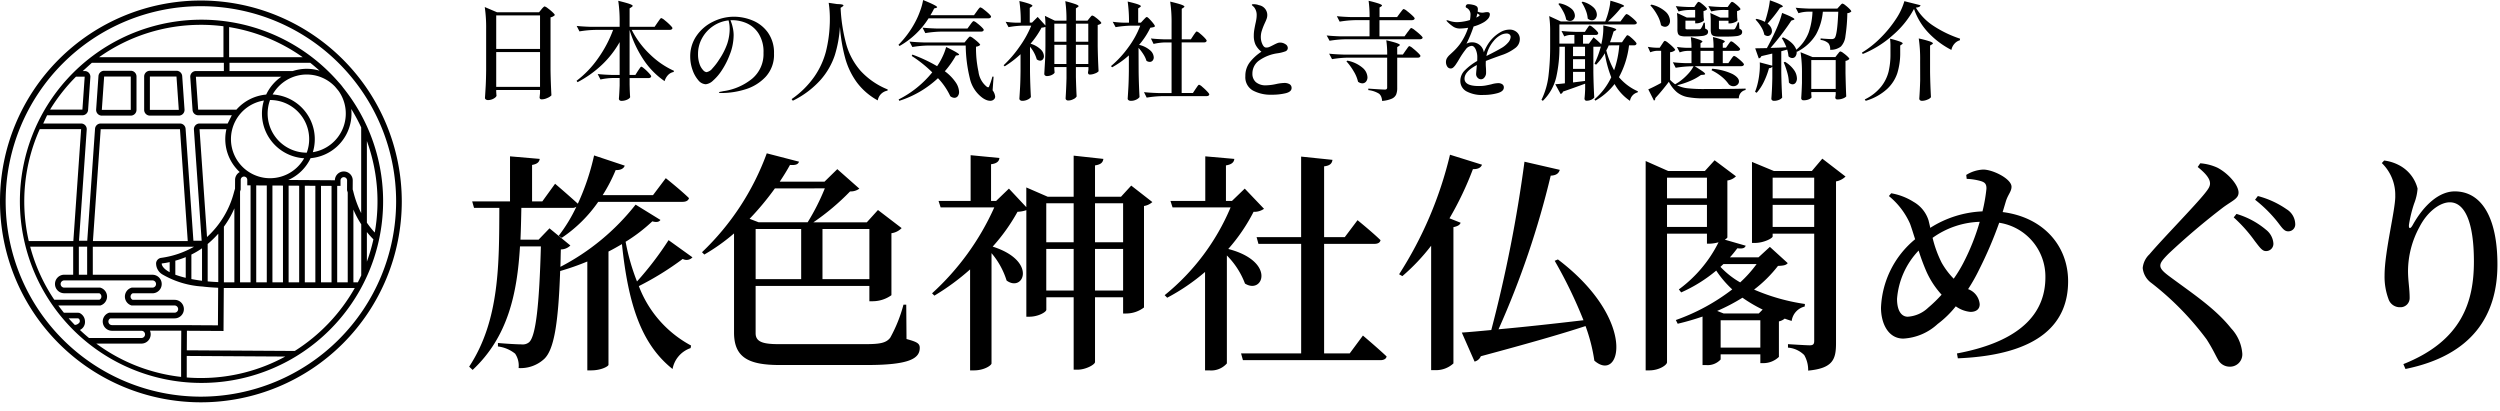 <svg xmlns="http://www.w3.org/2000/svg" width="280" height="46"><defs><clipPath id="a"><path data-name="長方形 10533" transform="translate(-19913 -10204)" fill="none" stroke="#707070" d="M0 0h280v46H0z"/></clipPath></defs><g data-name="マスクグループ 144" transform="translate(19913 10204)" clip-path="url(#a)"><g data-name="グループ 33105"><path data-name="パス 10313" d="M-19857.424-10193.692q.012.132.018.24a.928.928 0 0 0 .018.156q-.024.168-.318.336a1.272 1.272 0 0 1-.642.168.389.389 0 0 1-.24-.072.208.208 0 0 1-.096-.164q.048-.712.084-1.378t.048-1.746v-4.6a15.7 15.7 0 0 0-.156-2.46l1.38.588h4.7l.264-.324q.036-.048.12-.144a1.69 1.69 0 0 1 .144-.136.159.159 0 0 1 .1-.052 1.061 1.061 0 0 1 .36.21 5.327 5.327 0 0 1 .534.444q.246.234.246.318a.906.906 0 0 1-.48.252v5.916q.024 1.488.1 2.82a1.31 1.31 0 0 1-.454.292 1.531 1.531 0 0 1-.63.156.212.212 0 0 1-.24-.24l.048-.46v-.348h-4.908Zm4.908-4.824v-3.756h-4.908v3.756Zm-4.908.348v3.9h4.908v-3.9Zm18.072-3.312.162-.228a1.9 1.9 0 0 1 .15-.2.162.162 0 0 1 .108-.066 1.171 1.171 0 0 1 .384.246 6.677 6.677 0 0 1 .588.522q.276.276.276.36-.048.192-.324.192h-4.236a9.882 9.882 0 0 0 2.044 2.744 9.388 9.388 0 0 0 2.684 1.842l-.036.132a1.119 1.119 0 0 0-.612.324 1.642 1.642 0 0 0-.4.7 8.761 8.761 0 0 1-2.322-2.346 12.476 12.476 0 0 1-1.6-3.39v5.04h.648l.288-.456.138-.2q.09-.132.144-.2a.144.144 0 0 1 .1-.066q.072 0 .348.234a5.525 5.525 0 0 1 .516.5q.24.264.24.348-.048.192-.312.192h-2.108v.728l.012.456q.012.492.048.948-.048.156-.342.288a1.492 1.492 0 0 1-.618.132.312.312 0 0 1-.228-.072.23.23 0 0 1-.072-.172q.048-.54.084-1.464v-.852h-.756a7.177 7.177 0 0 0-1.392.168l-.312-.612q.66.072 1.6.1h.86v-3.676a10.764 10.764 0 0 1-1.974 2.532 12.141 12.141 0 0 1-2.742 1.956l-.108-.156a11.215 11.215 0 0 0 2.424-2.538 13.574 13.574 0 0 0 1.668-3.162h-1.968a12.159 12.159 0 0 0-1.8.168l-.312-.612q.66.072 1.6.1h3.212v-.456a15.7 15.7 0 0 0-.156-2.46q.924.228 1.272.354t.348.222q0 .036-.108.12l-.24.156v2.064h2.8Zm8.552-.648a5.5 5.5 0 0 1 2.088.42 3.946 3.946 0 0 1 1.716 1.35 3.875 3.875 0 0 1 .684 2.358 3.63 3.63 0 0 1-.942 2.61 5.174 5.174 0 0 1-2.28 1.4 9.037 9.037 0 0 1-2.646.408q-.3 0-.3-.06t.216-.09q.216-.042.252-.054a6.543 6.543 0 0 0 3.252-1.4 3.588 3.588 0 0 0 1.272-2.88 3.786 3.786 0 0 0-.582-2.226 3.071 3.071 0 0 0-1.37-1.136 4.1 4.1 0 0 0-1.5-.312 1.939 1.939 0 0 0-.252.012 4.068 4.068 0 0 1 .252.78 3.907 3.907 0 0 1 .108.876 6.134 6.134 0 0 1-.1 1.032 5.675 5.675 0 0 1-.342 1.176 8.729 8.729 0 0 1-.876 1.728 5.5 5.5 0 0 1-.99 1.164 1.4 1.4 0 0 1-.81.408 1.136 1.136 0 0 1-.85-.464 3.513 3.513 0 0 1-.648-1.176 4.377 4.377 0 0 1-.246-1.434 4.019 4.019 0 0 1 .714-2.364 4.761 4.761 0 0 1 1.85-1.574 5.275 5.275 0 0 1 2.33-.552Zm-.48 1.3a3.483 3.483 0 0 0-.12-.888 3.806 3.806 0 0 0-1.728.636 3.883 3.883 0 0 0-1.236 1.35 3.591 3.591 0 0 0-.456 1.77 3.3 3.3 0 0 0 .168 1.122 1.877 1.877 0 0 0 .4.69.623.623 0 0 0 .372.228 1.068 1.068 0 0 0 .672-.42 6.642 6.642 0 0 0 .768-1.008 7.631 7.631 0 0 0 .894-1.764 5.427 5.427 0 0 0 .27-1.716Zm12.04-2.716q.708.012.708.156 0 .048-.12.132l-.2.132a18.7 18.7 0 0 0 .642 4.116 7.673 7.673 0 0 0 1.6 2.946 8.341 8.341 0 0 0 3.034 2.082l-.024.132a1.334 1.334 0 0 0-1.092 1.092 7.248 7.248 0 0 1-2.328-2 8.387 8.387 0 0 1-1.308-2.7 18.542 18.542 0 0 1-.6-3.528 13.445 13.445 0 0 1-.572 3.164 8.021 8.021 0 0 1-1.578 2.748 10.112 10.112 0 0 1-3.126 2.352l-.136-.18a10.119 10.119 0 0 0 2.55-2.52 8.941 8.941 0 0 0 1.284-2.766 14.866 14.866 0 0 0 .438-3.1q.012-.18.012-.54a11.74 11.74 0 0 0-.132-1.86Zm15.64.816q.048-.072.144-.2a1.944 1.944 0 0 1 .156-.186.166.166 0 0 1 .108-.06 1.114 1.114 0 0 1 .372.228 7.352 7.352 0 0 1 .564.474q.256.244.256.332-.036.192-.3.192h-6.7a9.165 9.165 0 0 1-3.252 3.1l-.12-.132a10.731 10.731 0 0 0 1.86-2.52 8.726 8.726 0 0 0 .564-1.272 6.557 6.557 0 0 0 .336-1.224q1.572.636 1.572.8 0 .036-.108.084l-.228.06a7.912 7.912 0 0 1-.42.756h4.884Zm-.744 1.512q.06-.084.132-.18a1.567 1.567 0 0 1 .144-.168.2.2 0 0 1 .12-.072 1.024 1.024 0 0 1 .354.21 5.216 5.216 0 0 1 .528.45q.246.24.246.324-.036.192-.312.192h-4.432a12.16 12.16 0 0 0-1.8.168l-.312-.612q.66.072 1.6.1h3.432Zm-.36 1.644q.036-.048.12-.144a1.689 1.689 0 0 1 .138-.144.159.159 0 0 1 .1-.048 1.032 1.032 0 0 1 .354.2 5.629 5.629 0 0 1 .528.432q.246.228.246.312a.821.821 0 0 1-.468.192 12.417 12.417 0 0 0 .276 2.8 2.553 2.553 0 0 0 .948 1.7.3.3 0 0 0 .144.048q.072 0 .108-.12a8.511 8.511 0 0 0 .36-1.08l.132.012-.11 1.528a1.393 1.393 0 0 1 .288.708.433.433 0 0 1-.084.248.572.572 0 0 1-.48.216 1.186 1.186 0 0 1-.45-.1 1.994 1.994 0 0 1-.462-.27 3.694 3.694 0 0 1-1.368-2.172 16.151 16.151 0 0 1-.456-3.648h-4.176a12.159 12.159 0 0 0-1.8.168l-.324-.612q.66.072 1.6.1h4.572Zm-2.476 3.552a5.123 5.123 0 0 1 1.212 1.236 2.049 2.049 0 0 1 .384 1.068.745.745 0 0 1-.15.492.472.472 0 0 1-.378.18.772.772 0 0 1-.456-.184 7.5 7.5 0 0 0-1.38-2.016 11.392 11.392 0 0 1-4.332 2.536l-.072-.156a11.223 11.223 0 0 0 2.064-1.332 11.437 11.437 0 0 0 1.7-1.7 14.073 14.073 0 0 0-2.3-1.836l.072-.156a16.783 16.783 0 0 1 2.772 1.3 7.045 7.045 0 0 0 .612-1.074 6.11 6.11 0 0 0 .4-1.074q1.452.7 1.452.852 0 .048-.12.072l-.24.036a10.314 10.314 0 0 1-1.24 1.756Zm11.268-5.124a7.433 7.433 0 0 0-.06-1.08l1.116.54h1.3a14.155 14.155 0 0 0-.132-2.184 11.885 11.885 0 0 1 1.164.342q.324.126.324.21 0 .06-.1.12l-.2.132v1.38h1.3l.228-.288a1.461 1.461 0 0 0 .1-.12.96.96 0 0 1 .114-.126.147.147 0 0 1 .1-.042.886.886 0 0 1 .324.18 4.431 4.431 0 0 1 .468.384q.216.2.216.288a.513.513 0 0 1-.162.12.852.852 0 0 1-.246.084v2.364q.024 1.488.1 2.82a.921.921 0 0 1-.4.246 1.57 1.57 0 0 1-.57.126q-.216 0-.216-.24l.048-.312v-.288h-1.404v1.116q.036 1.4.084 2.172a.77.77 0 0 1-.366.306 1.273 1.273 0 0 1-.582.15.3.3 0 0 1-.21-.072.222.222 0 0 1-.078-.168q.072-1.116.1-2.256v-1.248h-1.364v.216q.012.12.018.222a.9.9 0 0 0 .018.15q-.024.144-.294.282a1.26 1.26 0 0 1-.582.138.3.3 0 0 1-.2-.072.216.216 0 0 1-.084-.168q.04-.708.08-1.374t.048-1.746v-2.148a1.434 1.434 0 0 1-.432.084 9.965 9.965 0 0 1-1.236 1.8 2.718 2.718 0 0 1 1.134.636 1.118 1.118 0 0 1 .366.756.543.543 0 0 1-.12.36.387.387 0 0 1-.312.144.664.664 0 0 1-.372-.144 3.852 3.852 0 0 0-.756-1.416v2.82q.024 1.488.1 2.82a.844.844 0 0 1-.36.282 1.312 1.312 0 0 1-.606.138.363.363 0 0 1-.234-.072.211.211 0 0 1-.09-.168q.048-.708.084-1.374t.046-1.746v-1.86a11.156 11.156 0 0 1-1.776 1.356l-.12-.12a12.9 12.9 0 0 0 1.8-2.1 11.393 11.393 0 0 0 1.296-2.336h-.888a10.376 10.376 0 0 0-1.656.168l-.324-.6a10.415 10.415 0 0 0 1.152.1h.54a15.268 15.268 0 0 0-.156-2.424 9.775 9.775 0 0 1 1.14.318q.324.126.324.21 0 .048-.1.108l-.2.132v1.648h.252l.636-.636Zm2.352 1.816v-2.02h-1.356v2.02Zm2.448 0v-2.02h-1.388v2.02Zm-3.8.348v2.148h1.352v-2.152Zm2.412 0v2.148h1.392v-2.152Zm7.028 3.032q.024 1.488.1 2.82a.96.96 0 0 1-.36.282 1.3 1.3 0 0 1-.612.138.409.409 0 0 1-.256-.072.208.208 0 0 1-.1-.168q.048-.708.084-1.374t.048-1.746v-1.728a10.143 10.143 0 0 1-1.872 1.332l-.132-.132a11.439 11.439 0 0 0 1.966-2.132 9.944 9.944 0 0 0 1.314-2.4h-.96a12.159 12.159 0 0 0-1.8.168l-.324-.6a12.08 12.08 0 0 0 1.248.1h.576a16.157 16.157 0 0 0-.148-2.368q.84.2 1.158.318t.318.2q0 .048-.1.12l-.2.132v1.6h.3l.288-.312q.048-.048.18-.186t.2-.138q.108 0 .51.456t.4.588a.4.4 0 0 1-.186.1 2.444 2.444 0 0 1-.33.054 8.7 8.7 0 0 1-1.26 1.92 2.835 2.835 0 0 1 1.242.618 1.107 1.107 0 0 1 .4.774.544.544 0 0 1-.126.372.417.417 0 0 1-.33.144.687.687 0 0 1-.36-.12 2.866 2.866 0 0 0-.336-.72 5.319 5.319 0 0 0-.552-.732Zm6.132-4.08q.048-.072.138-.2a2.26 2.26 0 0 1 .144-.186.147.147 0 0 1 .1-.06.975.975 0 0 1 .348.222 5.291 5.291 0 0 1 .516.474q.24.252.24.336-.036.192-.3.192h-2.5v5.666h1.26l.3-.456q.06-.084.15-.216a1.948 1.948 0 0 1 .144-.192.147.147 0 0 1 .1-.06 1 1 0 0 1 .354.234 6.293 6.293 0 0 1 .534.5q.252.264.252.348-.036.192-.312.192h-4.9a12.159 12.159 0 0 0-1.8.168l-.3-.614q.66.072 1.6.1h1.488v-5.668h-.716a6.4 6.4 0 0 0-1.3.168l-.3-.612q.648.072 1.56.1h.756v-1.768a15.7 15.7 0 0 0-.156-2.46q.9.216 1.248.342t.348.222q0 .036-.1.108l-.2.132v3.42h1.02Zm8.76 6.636a4.168 4.168 0 0 1-2.112-.48 1.7 1.7 0 0 1-.828-1.6 2.483 2.483 0 0 1 .48-1.53 5.34 5.34 0 0 1 1.32-1.206 2.387 2.387 0 0 1-.654-.774 2.321 2.321 0 0 1-.2-1.026 3.8 3.8 0 0 1 .048-.624q.048-.288.132-.7.06-.24.1-.492a2.859 2.859 0 0 0 .042-.468 1.376 1.376 0 0 0-.3-.912q-.072-.072-.156-.144t-.084-.1a.066.066 0 0 1 .048-.066.485.485 0 0 1 .156-.018 1.726 1.726 0 0 1 .3.03 1.216 1.216 0 0 1 .276.078 1.124 1.124 0 0 1 .948 1.1 1.262 1.262 0 0 1-.06.39 3.874 3.874 0 0 1-.192.462l-.108.24a7.461 7.461 0 0 0-.264.708 2.317 2.317 0 0 0-.1.684 1.859 1.859 0 0 0 .174.786q.174.378.414.378a.864.864 0 0 0 .338-.052q.174-.072.45-.216t.45-.216a.84.84 0 0 1 .318-.072 1.068 1.068 0 0 1 .606.18.5.5 0 0 1 .27.408.4.4 0 0 1-.258.39 4.218 4.218 0 0 1-.894.222 4.687 4.687 0 0 0-2 .768 1.774 1.774 0 0 0-.81 1.512 1.225 1.225 0 0 0 .39.954 1.691 1.691 0 0 0 1.17.354 5.776 5.776 0 0 0 1.1-.144 5.044 5.044 0 0 1 .888-.12 1.125 1.125 0 0 1 .624.144.473.473 0 0 1 .216.42q0 .42-.672.588a6.529 6.529 0 0 1-1.566.164Zm14.38-9.144q.06-.072.156-.2a1.711 1.711 0 0 1 .156-.192.166.166 0 0 1 .108-.06 1.145 1.145 0 0 1 .378.234q.306.234.576.486t.27.336q-.048.192-.324.192h-3.62v1.812h2.808l.336-.468q.072-.084.15-.192t.15-.192q.072-.084.12-.084a1.215 1.215 0 0 1 .39.24q.318.24.6.5t.282.342a.176.176 0 0 1-.1.132.44.44 0 0 1-.21.048h-8.314a12.159 12.159 0 0 0-1.8.168l-.324-.594q.66.072 1.6.1h3.2v-1.816h-1.548a12.159 12.159 0 0 0-1.8.168l-.312-.612q.66.072 1.6.1h2.064a12.827 12.827 0 0 0-.108-1.824 11.967 11.967 0 0 1 1.176.324q.324.12.324.2 0 .048-.084.108l-.192.12v1.068h1.968Zm.648 4.176q.048-.06.144-.2a1.9 1.9 0 0 1 .156-.21.162.162 0 0 1 .108-.066 1.171 1.171 0 0 1 .384.246 7.268 7.268 0 0 1 .582.51q.27.264.27.348-.048.192-.312.192h-2.292v3.38a1.947 1.947 0 0 1-.12.75.948.948 0 0 1-.486.462 3.31 3.31 0 0 1-1.086.252 1.579 1.579 0 0 0-.1-.474.942.942 0 0 0-.234-.33 2.883 2.883 0 0 0-1.212-.408v-.168q1.548.108 1.824.108a.351.351 0 0 0 .228-.054.26.26 0 0 0 .06-.2v-3.322h-4.374a12.159 12.159 0 0 0-1.8.168l-.324-.612q.66.072 1.6.1h4.9a10.4 10.4 0 0 0-.1-1.6q.864.2 1.194.324t.33.2q0 .036-.1.108l-.2.132v.828h.636Zm-6.548 1.152a3.685 3.685 0 0 1 1.71.8 1.484 1.484 0 0 1 .546 1.05.755.755 0 0 1-.162.5.53.53 0 0 1-.426.192.823.823 0 0 1-.468-.18 3.979 3.979 0 0 0-.492-1.176 6.581 6.581 0 0 0-.808-1.106Zm17.436-.672q-1.164.408-1.92.708a4.379 4.379 0 0 0 0 .648 7.1 7.1 0 0 1 .024.732.785.785 0 0 1-.18.462.486.486 0 0 1-.384.21.52.52 0 0 1-.384-.174.576.576 0 0 1-.168-.414q0-.1.048-.6l.036-.408q-1.38.72-1.38 1.524 0 .828 1.608.828a4.2 4.2 0 0 0 .69-.048q.282-.048.7-.144a3.048 3.048 0 0 1 .756-.132.793.793 0 0 1 .474.126.412.412 0 0 1 .174.354q0 .444-.714.642a5.8 5.8 0 0 1-1.554.2 3.649 3.649 0 0 1-1.95-.42 1.324 1.324 0 0 1-.654-1.176 1.642 1.642 0 0 1 .5-1.158 6.528 6.528 0 0 1 1.386-1.05q.012-.12.012-.372a2.125 2.125 0 0 0-.186-.942q-.186-.378-.438-.378a.905.905 0 0 0-.678.408 9 9 0 0 0-.714 1.056l-.18.3q-.036.06-.192.294a1.781 1.781 0 0 1-.294.354.429.429 0 0 1-.282.12.452.452 0 0 1-.4-.216.909.909 0 0 1-.144-.516.842.842 0 0 1 .108-.42 1.689 1.689 0 0 1 .348-.408l.192-.18a6.742 6.742 0 0 0 .9-.972 6.688 6.688 0 0 0 .936-1.848 6.285 6.285 0 0 1-.912.084 1.368 1.368 0 0 1-.732-.192 4.26 4.26 0 0 1-.732-.612.247.247 0 0 1-.048-.1q0-.024.06-.024a.7.7 0 0 1 .168.036 2.8 2.8 0 0 0 .936.18 5.078 5.078 0 0 0 .642-.054 4.932 4.932 0 0 0 .822-.186 3.728 3.728 0 0 0 .06-.588.82.82 0 0 0-.4-.756.282.282 0 0 1-.1-.06.115.115 0 0 1-.036-.084.3.3 0 0 1 .072-.2.269.269 0 0 1 .216-.084 2.375 2.375 0 0 1 .534.072 1 1 0 0 1 .438.192.448.448 0 0 1 .1.324 1.948 1.948 0 0 1-.024.24 1.138 1.138 0 0 0 .516.12 1.092 1.092 0 0 0 .288-.036 1.984 1.984 0 0 1 .264-.024q.3 0 .3.252a.766.766 0 0 1-.2.486 1.963 1.963 0 0 1-.576.45 4.794 4.794 0 0 1-1.044.42 14.748 14.748 0 0 1-.8 1.932 1.2 1.2 0 0 1 .576-.156 1.311 1.311 0 0 1 1.368 1.116 6.029 6.029 0 0 1 .426-.852 4.425 4.425 0 0 1 .522-.684 4.081 4.081 0 0 1 .882-.7 2.016 2.016 0 0 1 1.05-.306 1.19 1.19 0 0 1 .822.294.987.987 0 0 1 .33.774 1.243 1.243 0 0 1-.534 1.014 5.265 5.265 0 0 1-1.346.722Zm-2.984-4.148.276-.156q.084-.048.084-.1t-.1-.108l-.144-.1Zm1.98 2.568a3.677 3.677 0 0 0-.54.8 3.3 3.3 0 0 0-.312.932l.144-.072q1.092-.552 1.464-.78a2.829 2.829 0 0 0 .81-.642 1.045 1.045 0 0 0 .294-.63.368.368 0 0 0-.12-.288.523.523 0 0 0-.36-.108 1.44 1.44 0 0 0-.678.2 2.575 2.575 0 0 0-.702.584Zm14.6-.2a2.132 2.132 0 0 0 .132-.18 1.551 1.551 0 0 1 .12-.162.133.133 0 0 1 .1-.054.856.856 0 0 1 .324.2 4.828 4.828 0 0 1 .468.432q.216.228.216.312-.036.192-.3.192h-.54a9.893 9.893 0 0 1-1.128 3.564 5.811 5.811 0 0 0 2.124 1.584l-.036.12a1.143 1.143 0 0 0-.852.948 5.526 5.526 0 0 1-1.728-1.884 7.327 7.327 0 0 1-2.148 1.86l-.108-.144a7.376 7.376 0 0 0 1.884-2.476 12.658 12.658 0 0 1-.72-2.688 6.28 6.28 0 0 1-.984 1.284l-.168-.12a10.706 10.706 0 0 0 .708-1.92.674.674 0 0 1-.156.024h-.684v2.868q.024 1.488.1 2.82a.879.879 0 0 1-.324.246 1.224 1.224 0 0 1-.552.114.194.194 0 0 1-.156-.072.254.254 0 0 1-.06-.168q.048-.4.072-1.032v-.636q-1.3.48-2.484.888a.365.365 0 0 1-.264.264l-.6-1.092q.312-.012 1.08-.1v-4.1h-.612a15.035 15.035 0 0 1-.354 3.4 5.449 5.449 0 0 1-1.502 2.66l-.156-.108a8.366 8.366 0 0 0 .786-2.682 27.421 27.421 0 0 0 .186-3.4v-1.62a11.014 11.014 0 0 0-.108-1.68l1.3.6h4.98a8.531 8.531 0 0 0 .39-1.206 6.081 6.081 0 0 0 .186-1.122q1.536.444 1.536.6 0 .036-.108.084l-.216.084a12.528 12.528 0 0 1-1.476 1.56h1.392l.3-.408q.06-.084.132-.18a1.568 1.568 0 0 1 .144-.168.2.2 0 0 1 .12-.072 1.061 1.061 0 0 1 .36.21 4.882 4.882 0 0 1 .534.45q.246.24.246.324-.036.18-.312.18h-8.364v2.148h1.68v-.974h-.432a1.922 1.922 0 0 0-.7.168l-.312-.612q.66.072 1.6.1h1.02l.228-.348q.048-.06.114-.162a.95.95 0 0 1 .114-.15.138.138 0 0 1 .1-.048.783.783 0 0 1 .306.18 3.657 3.657 0 0 1 .432.39q.2.21.2.294-.036.192-.3.192h-1.402v.972h.66l.516-.708a10.151 10.151 0 0 1 .864.78 7.2 7.2 0 0 0 .192-1.086 6.64 6.64 0 0 0 .036-1.026q1.452.3 1.452.468 0 .06-.1.1l-.2.108q-.192.66-.4 1.212h1.344Zm-4.68-4.152a2.726 2.726 0 0 1 1.212.636 1.165 1.165 0 0 1 .384.8.694.694 0 0 1-.156.462.494.494 0 0 1-.4.186.723.723 0 0 1-.468-.192 2.98 2.98 0 0 0-.222-.93 4.81 4.81 0 0 0-.462-.894Zm-2.592.18a2.934 2.934 0 0 1 1.308.582 1.072 1.072 0 0 1 .42.786.632.632 0 0 1-.156.438.509.509 0 0 1-.4.174.685.685 0 0 1-.42-.156 3.006 3.006 0 0 0-.324-.894 5.851 5.851 0 0 0-.552-.858Zm5.52 4.716a5.36 5.36 0 0 1-.276.564 9.244 9.244 0 0 0 .876 2.22 10.84 10.84 0 0 0 .58-2.796Zm-4 1.2h1.344v-1.052h-1.344Zm0 1.428h1.344v-1.08h-1.344Zm0 1.524 1.344-.168v-1.016h-1.344Zm13.02-8.12a5.413 5.413 0 0 0-1.2.168l-.312-.6q.588.072 1.416.1h.66l.2-.288.084-.12a.747.747 0 0 1 .108-.126.147.147 0 0 1 .1-.042.791.791 0 0 1 .306.174 3.9 3.9 0 0 1 .432.372q.2.2.2.282a.732.732 0 0 1-.4.2v.372q.012.12.012.288l.036.384q-.048.108-.324.222a1.333 1.333 0 0 1-.5.114h-.156v-.3h-1.092v.816a.138.138 0 0 0 .048.126.527.527 0 0 0 .228.03h1.26a.24.24 0 0 0 .192-.084 2.2 2.2 0 0 0 .312-.66h.132l.036.66a.805.805 0 0 1 .258.156.291.291 0 0 1 .066.2.361.361 0 0 1-.15.312 1.177 1.177 0 0 1-.51.156 8.232 8.232 0 0 1-1.02.048h-.828a1.836 1.836 0 0 1-.6-.072.419.419 0 0 1-.258-.234 1.358 1.358 0 0 1-.066-.486v-.888a7.654 7.654 0 0 0-.048-.948l1.1.516h.936v-.852Zm3.708 0a5.83 5.83 0 0 0-1.248.168l-.324-.6q.6.072 1.464.1h.7l.2-.288.1-.132a.891.891 0 0 1 .108-.12.136.136 0 0 1 .09-.036.791.791 0 0 1 .306.174 3.9 3.9 0 0 1 .432.372q.2.2.2.282a.379.379 0 0 1-.144.12.776.776 0 0 1-.24.084v.372q.012.12.012.288l.036.384q-.048.108-.33.222a1.4 1.4 0 0 1-.522.114h-.156v-.3h-1.072v.816a.138.138 0 0 0 .048.126.527.527 0 0 0 .228.03h1.332a.254.254 0 0 0 .2-.084 3.021 3.021 0 0 0 .312-.7h.132l.036.7a.738.738 0 0 1 .246.162.315.315 0 0 1 .066.21.361.361 0 0 1-.15.312 1.2 1.2 0 0 1-.522.156 8.81 8.81 0 0 1-1.056.048h-.84a1.946 1.946 0 0 1-.618-.072.42.42 0 0 1-.264-.234 1.4 1.4 0 0 1-.066-.5v-.888a7.654 7.654 0 0 0-.048-.948l1.116.516h.912v-.852Zm-6.42 1.884a.7.7 0 0 1-.456-.18 3.549 3.549 0 0 0-.432-1.158 5.2 5.2 0 0 0-.762-1.062l.12-.084a3.488 3.488 0 0 1 1.584.792 1.461 1.461 0 0 1 .5 1.02.713.713 0 0 1-.162.486.512.512 0 0 1-.396.186Zm4.364 6.972q3.2 0 4.656-.048v.156a.928.928 0 0 0-.756.936h-3.888a9.563 9.563 0 0 1-1.864-.144 2.712 2.712 0 0 1-1.188-.546 3.772 3.772 0 0 1-.9-1.17q-.336.456-.774.984t-.75.852v.048a.225.225 0 0 1-.144.228l-.636-1.26q.588-.252 1.44-.72v-3.6h-.448a2.294 2.294 0 0 0-.768.168l-.276-.612a6.4 6.4 0 0 0 .912.1h.42l.252-.384q.036-.048.108-.162a1 1 0 0 1 .126-.168.151.151 0 0 1 .1-.054 1.046 1.046 0 0 1 .36.222 5.581 5.581 0 0 1 .54.474q.252.252.252.336a.924.924 0 0 1-.576.24v3.1a4.264 4.264 0 0 0 .564.492q.24-.132.468-.288a6.155 6.155 0 0 0 .936-.822 3.935 3.935 0 0 0 .66-.906h-.2a12.159 12.159 0 0 0-1.8.168l-.318-.62q.588.072 1.416.1h.672v-1.372h-.48a2.7 2.7 0 0 0-.84.168l-.312-.612a9.467 9.467 0 0 0 1.1.1h.528a8.627 8.627 0 0 0-.072-1.2q1.3.336 1.3.5 0 .036-.072.084l-.144.108v.5h1.464a8.627 8.627 0 0 0-.072-1.2 9.941 9.941 0 0 1 1.044.306q.288.114.288.2 0 .036-.072.084l-.156.108v.5h.36l.252-.36q.036-.048.108-.15a1.229 1.229 0 0 1 .126-.156.151.151 0 0 1 .1-.054.842.842 0 0 1 .318.186 4.909 4.909 0 0 1 .462.4q.216.21.216.294-.048.192-.3.192h-1.644v1.374h.624l.276-.4q.048-.072.132-.186a1.553 1.553 0 0 1 .138-.168.151.151 0 0 1 .1-.054 1 1 0 0 1 .348.2 4.968 4.968 0 0 1 .516.438q.24.234.24.318-.048.192-.312.192h-5.212q.648.4.912.594t.264.282q0 .06-.168.084l-.3.024a5.988 5.988 0 0 1-1.188.66 8.765 8.765 0 0 1-1.488.492 3.356 3.356 0 0 0 1.146.336 15.989 15.989 0 0 0 1.874.088Zm1.068-4.272h-1.464v1.372h1.464Zm-.156 2a6.532 6.532 0 0 1 2.286.594q.714.4.714.822a.483.483 0 0 1-.186.384.66.66 0 0 1-.438.156.725.725 0 0 1-.528-.228 4.041 4.041 0 0 0-.75-.81 5.607 5.607 0 0 0-1.17-.75Zm5.916-5.28q.192-.576.348-1.242a9.127 9.127 0 0 0 .2-1.146q1.452.516 1.452.684 0 .036-.108.084l-.216.084a14.225 14.225 0 0 1-1.392 1.752 1.32 1.32 0 0 1 .372.414.9.9 0 0 1 .12.426.576.576 0 0 1-.138.4.438.438 0 0 1-.342.156.664.664 0 0 1-.372-.144 2.6 2.6 0 0 0-.36-.882 4.284 4.284 0 0 0-.624-.81l.108-.084a3.565 3.565 0 0 1 .936.336Zm3.54 3.324a.789.789 0 0 1-.108.54.432.432 0 0 1-.372.216.608.608 0 0 1-.432-.2 3.3 3.3 0 0 0-.144-.744l-.66.18v2.376q.024 1.488.1 2.82a.866.866 0 0 1-.342.246 1.373 1.373 0 0 1-.582.114.3.3 0 0 1-.21-.072.222.222 0 0 1-.078-.168q.084-1.044.108-2.3v-1.288a.426.426 0 0 1-.372.168 8.786 8.786 0 0 1-.582 1.548 5.263 5.263 0 0 1-.8 1.212l-.18-.108a6.668 6.668 0 0 0 .252-.768 8.461 8.461 0 0 0 .234-1.3 7.074 7.074 0 0 0 .042-1.23l1.4.372v-1.358l-1.224.288a.36.36 0 0 1-.12.174.355.355 0 0 1-.168.078l-.4-1.128 1.308-.024q.4-.72.852-1.68.264-.54.5-1.158a10.018 10.018 0 0 0 .354-1.1q1.38.54 1.38.7 0 .048-.12.084l-.228.072q-.408.636-1.038 1.47t-1.29 1.59l1.08-.036.7-.036a6.886 6.886 0 0 0-.516-1.032l.144-.072a3.283 3.283 0 0 1 1 .654 1.937 1.937 0 0 1 .48.726 4.689 4.689 0 0 0 1.392-1.95 8.209 8.209 0 0 0 .42-2.31h-.564a3.9 3.9 0 0 0-1.008.168l-.312-.612q.66.072 1.6.1h3.06l.252-.276q.036-.036.108-.12a.924.924 0 0 1 .126-.126.17.17 0 0 1 .1-.042.842.842 0 0 1 .318.186 4.375 4.375 0 0 1 .456.4q.21.21.21.294a.658.658 0 0 1-.444.192 19.244 19.244 0 0 1-.216 2.586 1.977 1.977 0 0 1-.5 1.146 1.829 1.829 0 0 1-1.212.372 1.017 1.017 0 0 0-.192-.732 1.52 1.52 0 0 0-.876-.372v-.168q.084 0 .3.024.7.048.924.048a.5.5 0 0 0 .336-.1q.312-.288.42-2.964h-1.726a6.582 6.582 0 0 1-.762 2.538 5.142 5.142 0 0 1-2.142 1.95Zm1.644 4.78q.012.12.018.222a.635.635 0 0 0 .018.138q-.036.12-.288.234a1.513 1.513 0 0 1-.624.114.236.236 0 0 1-.252-.24q.048-.636.084-1.7v-.984a15.7 15.7 0 0 0-.156-2.46l1.332.54h2.568l.24-.312a1.227 1.227 0 0 0 .114-.138.843.843 0 0 1 .114-.132.147.147 0 0 1 .1-.042.86.86 0 0 1 .318.174 4.225 4.225 0 0 1 .462.378q.216.2.216.288a.736.736 0 0 1-.432.216v1.352q.036 1.7.084 2.628a.909.909 0 0 1-.354.222 1.61 1.61 0 0 1-.63.114.212.212 0 0 1-.24-.24l.044-.312v-.276h-2.736Zm0-3.792v3.228h2.736v-3.228Zm-2.94.192a3.314 3.314 0 0 1 1.014.93 1.694 1.694 0 0 1 .318.918.8.8 0 0 1-.138.486.423.423 0 0 1-.354.186.56.56 0 0 1-.408-.2 4.6 4.6 0 0 0-.18-1.11 9.4 9.4 0 0 0-.4-1.146Zm14.652-6.072a6.225 6.225 0 0 0 2 2.064 12.608 12.608 0 0 0 2.952 1.416l-.024.18a1.256 1.256 0 0 0-.624.408 1.463 1.463 0 0 0-.324.672 9.547 9.547 0 0 1-2.586-1.938 7.328 7.328 0 0 1-1.6-2.658 10.257 10.257 0 0 1-2.358 2.928 11.576 11.576 0 0 1-3.39 2.124l-.084-.156a10.86 10.86 0 0 0 2.046-1.614 12.943 12.943 0 0 0 1.728-2.094 7.166 7.166 0 0 0 .978-2.052l1.812.456a.289.289 0 0 1-.156.18 1.113 1.113 0 0 1-.37.084Zm.48 5.916a15.7 15.7 0 0 0-.156-2.46 11.593 11.593 0 0 1 1.242.33q.342.126.342.222 0 .048-.1.108l-.216.132v2.964q.024 1.488.1 2.82a.812.812 0 0 1-.39.27 1.523 1.523 0 0 1-.606.138.335.335 0 0 1-.234-.072.222.222 0 0 1-.078-.168q.072-1.02.1-2.064Zm-3.324-1.536a6.83 6.83 0 0 0-.048-.9 10.824 10.824 0 0 1 1.11.324q.306.12.306.2 0 .048-.084.108l-.192.132v.984a7.635 7.635 0 0 1-.318 2.094 4.257 4.257 0 0 1-1.14 1.782 6.046 6.046 0 0 1-2.406 1.336l-.108-.156a5.278 5.278 0 0 0 1.824-1.416 4.423 4.423 0 0 0 .846-1.7 8.445 8.445 0 0 0 .21-1.944Z"/><path data-name="パス 10312" d="M-19838.12-10177.104a36.118 36.118 0 0 1-3.536 4.628 23.81 23.81 0 0 1-1.274-4.446 18.324 18.324 0 0 0 2.99-2.288c.468.13.754.078.91-.156l-2.782-1.716a25.793 25.793 0 0 1-8.424 6.968c.026-.6.026-1.274.052-1.95a1.514 1.514 0 0 0 1.066-.442l-2.34-1.922-1.222 1.272h-2.028c.052-1.17.078-2.366.1-3.562h5.668a.741.741 0 0 0 .494-.13 17.357 17.357 0 0 1-1.976 3.25l.338.234a15.375 15.375 0 0 0 4.084-4.03h9.44c.39 0 .65-.13.728-.416-.962-.936-2.6-2.236-2.6-2.236l-1.43 1.9h-5.638a17.842 17.842 0 0 0 1.456-2.808c.572.026.91-.182 1.014-.494l-3.432-1.144a26.435 26.435 0 0 1-1.82 5.408 108.12 108.12 0 0 0-2.548-2.236l-1.43 1.976h-1.148v-4.084c.6-.1.806-.338.858-.676l-3.328-.286v5.044h-4.238l.208.728h2.834c-.026 6.19.052 12.584-3.38 17.784l.39.364c3.978-3.718 4.992-8.606 5.304-13.832h2.34c-.18 6.604-.572 10.01-1.3 10.712a1.1 1.1 0 0 1-.858.26c-.494.002-1.822-.078-2.652-.156v.39a3.81 3.81 0 0 1 1.924.806 2.4 2.4 0 0 1 .39 1.612 3.883 3.883 0 0 0 2.886-1.04c1.04-1.01 1.56-3.744 1.768-9.828a28.25 28.25 0 0 0 3.042-1.066v12.194h.42c1.17 0 1.95-.468 1.95-.624v-12.686c.52-.26 1.014-.546 1.508-.832.7 6.682 2.132 11.18 5.668 13.988a3.055 3.055 0 0 1 2.024-2.342l.05-.286a12.614 12.614 0 0 1-5.85-6.656 32.913 32.913 0 0 0 4.914-3.042.892.892 0 0 0 1.092-.182Zm17.5-5.8a24.758 24.758 0 0 1-1.924 3.8h-5.488l-1.014-.39a31.23 31.23 0 0 0 2.834-3.406Zm4.992 4.55v5.616h-5.254v-5.616Zm-12.74 0h5.1v5.616h-5.1Zm16.868 8.478h-.312a16.012 16.012 0 0 1-1.478 3.692c-.468.624-1.222.728-2.86.728h-9.62c-1.742 0-2.6-.234-2.6-1.222v-5.3h12.74v1.716h.416a3.617 3.617 0 0 0 2.054-.676v-6.942a1.961 1.961 0 0 0 1.144-.572l-2.652-2.028-1.248 1.378h-5.984a26.42 26.42 0 0 0 4.108-3.458 1.641 1.641 0 0 0 1.04-.312l-2.47-2.184-1.43 1.4h-5.014c.416-.624.806-1.248 1.144-1.872.676.052.91-.078 1.014-.364l-3.614-.936a29.035 29.035 0 0 1-7.254 11.076l.26.26a21.66 21.66 0 0 0 3.328-2.366v11.1c0 2.808 1.638 3.64 5.122 3.64h9.75c4.836 0 5.928-.754 5.928-1.924 0-.52-.364-.676-1.482-.988Zm21.142-1.586v-4.654h3.146v4.654Zm-5.46 0v-4.654h3.068v4.654Zm3.068-9.776v4.368h-3.068v-4.368Zm5.538 0v4.368h-3.146v-4.368Zm.91-1.976-1.144 1.248h-2.912v-3.51c.7-.1.884-.364.936-.728l-3.328-.364v4.6h-2.912l-2.392-1.04v2.21l-1.946-2.078-1.43 1.378h-.572v-4.108c.65-.078.91-.338.936-.7l-3.224-.312v5.122h-3.592l.234.728h6.006a28.991 28.991 0 0 1-6.968 9.62l.26.26a26.313 26.313 0 0 0 4-2.938v11.308h.45c1.144 0 1.95-.572 1.95-.78v-12.35a8.772 8.772 0 0 1 1.69 3.068c1.872 1.378 3.51-2.184-1.56-3.8a20.932 20.932 0 0 0 2.782-3.9 3.328 3.328 0 0 0 .988-.182v11.934h.338c.988 0 1.9-.52 1.9-.78v-1.4h3.062v8.112h.442c.91 0 1.95-.572 1.95-.858v-7.254h3.146v1.82h.364a3.309 3.309 0 0 0 1.976-.676v-11.364a1.842 1.842 0 0 0 .936-.442Zm12.714.338-1.43 1.378h-.676v-3.978c.65-.1.91-.364.936-.728l-3.25-.286v4.992h-3.9l.234.728h6.5a25.2 25.2 0 0 1-7.384 9.828l.286.286a23.022 23.022 0 0 0 4.238-2.886v11.024h.468a2.329 2.329 0 0 0 1.976-.78v-12.09a8.91 8.91 0 0 1 2.028 3.146c2.028 1.274 3.51-2.47-1.872-3.874a20.021 20.021 0 0 0 2.834-4.16 1.888 1.888 0 0 0 1.17-.338Zm11.752 18.46h-2.864v-12.272h5.642c.364 0 .624-.13.676-.416-.936-.91-2.574-2.236-2.574-2.236l-1.43 1.9h-2.314v-7.93c.676-.078.884-.338.936-.728l-3.51-.364v9.022h-4.988l.208.754h4.784v12.27h-6.73l.208.754h15.392c.364 0 .65-.13.7-.416-.988-.936-2.652-2.34-2.652-2.34Zm11.236-22.256a43.287 43.287 0 0 1-5.7 13.39l.364.208a22.485 22.485 0 0 0 3.224-3.406v13.936h.468a2.875 2.875 0 0 0 2.028-.754v-15.262c.494-.1.728-.26.806-.494l-1.248-.494a36.018 36.018 0 0 0 2.626-5.512c.572.026.91-.182 1.014-.494Zm11.726 11.882a51.158 51.158 0 0 1 3.224 6.656c-3.536.416-6.89.78-9.516 1.014a97.676 97.676 0 0 0 5.846-17.208c.65-.026.91-.286 1.014-.65l-3.952-.91a154.5 154.5 0 0 1-3.718 18.85c-1.378.13-2.5.234-3.3.286l1.43 3.25a1.041 1.041 0 0 0 .7-.6c5.2-1.4 8.97-2.47 11.726-3.38a19.291 19.291 0 0 1 .988 3.874c2.964 2.6 4.862-4.55-4.082-11.336Zm22.854 5.9h-3.93l-.728-.286a20.754 20.754 0 0 0 2.834-1.482 16.127 16.127 0 0 0 2.262 1.33Zm-4.268 3.824v-3.068h4.446v3.068Zm.312-9.36h3.718a13.59 13.59 0 0 1-1.842 2.054 9.357 9.357 0 0 1-2.21-1.742Zm-6.318-4.16v-2.47h4.472v2.47Zm4.472-5.512v2.314h-4.472v-2.314Zm10.972 14.144a22.493 22.493 0 0 1-5.694-1.612 14.386 14.386 0 0 0 2.678-2.652c.624-.026.91-.078 1.092-.312l-2-1.82-1.274 1.17h-3.2c.312-.338.572-.676.832-1.014.624.078.832-.026.936-.286l-2.34-.676c.156-.1.286-.208.286-.26v-6.37a1.659 1.659 0 0 0 .962-.468l-2.392-1.794-1.092 1.2h-4.108l-2.522-1.118v23.448h.416c1.092 0 1.976-.6 1.976-.91v-14.4h4.472v1.118h.364a4.14 4.14 0 0 0 .936-.156 14.569 14.569 0 0 1-4.446 5.278l.26.338a16.557 16.557 0 0 0 3.926-2.444 11.49 11.49 0 0 0 1.794 2.106 22.71 22.71 0 0 1-6.318 3.432l.208.416a28.954 28.954 0 0 0 2.782-.806v5.43h.364a1.967 1.967 0 0 0 1.664-.624v-.572h4.446v.984h.364a2.522 2.522 0 0 0 1.716-.7v-3.976a1.514 1.514 0 0 0 .65-.312c.26.1.52.182.78.26a1.923 1.923 0 0 1 1.456-1.612Zm-3.614-8.632v-2.47h4.654v2.47Zm4.654-5.512v2.314h-4.654v-2.314Zm.91-2.132-1.17 1.378h-4.264l-2.444-1.014v9.074h.338c.962 0 1.976-.52 1.976-.728v-.308h4.654v12.008c0 .338-.1.494-.494.494-.442 0-2.444-.13-2.444-.13v.39a2.894 2.894 0 0 1 1.82.832 3.339 3.339 0 0 1 .442 1.742c2.782-.26 3.12-1.274 3.12-3.068v-18.122a2.04 2.04 0 0 0 1.066-.546Zm15.782 11.702a14.859 14.859 0 0 1-1.066 1.742 8.5 8.5 0 0 1-1.352-1.794 12.817 12.817 0 0 1-1.014-2.782 9.544 9.544 0 0 1 5.278-1.794 24.861 24.861 0 0 1-1.846 4.628Zm-3.926 4.99a3.649 3.649 0 0 1-2.288 1.01c-.676 0-1.2-.624-1.2-2a8.807 8.807 0 0 1 2.418-5.408 23.911 23.911 0 0 0 .858 2.314 9.672 9.672 0 0 0 1.716 2.626 15.413 15.413 0 0 1-1.504 1.458Zm8.684-11.856c.234-.806.65-1.144.65-1.69 0-.884-2.08-1.924-3.172-1.924a3.944 3.944 0 0 0-1.9.6l.052.442a6.56 6.56 0 0 1 1.534.234c.442.13.7.286.676.884a18.547 18.547 0 0 1-.442 2.522 11.8 11.8 0 0 0-5.85 1.846c-.052-.286-.13-.572-.182-.806a3.629 3.629 0 0 0-1.69-2.106 6.86 6.86 0 0 0-2.5-.962l-.26.312a8.358 8.358 0 0 1 2.366 3.094c.182.494.364 1.092.572 1.742a10.456 10.456 0 0 0-3.822 7.67c0 1.716.78 3.458 2.5 3.458a6.148 6.148 0 0 0 3.848-1.638 11.042 11.042 0 0 0 2.028-1.976 3.359 3.359 0 0 0 1.638.624c.624 0 1.04-.286 1.04-.858a1.967 1.967 0 0 0-1.3-1.69 19.67 19.67 0 0 0 1.248-2.21 45.113 45.113 0 0 0 2.236-5.226 6.093 6.093 0 0 1 5.174 6.11c0 3.536-2.132 7.072-9.906 8.528l.1.546c9.36-.39 12.35-4.082 12.35-8.632 0-3.978-2.782-7.176-7.332-7.748Zm29.12 5.512a.812.812 0 0 0 .858-.884 2.13 2.13 0 0 0-.832-1.508 9.133 9.133 0 0 0-3.3-1.768l-.312.39a16.232 16.232 0 0 1 2.366 2.652c.492.624.804 1.118 1.22 1.118Zm2.5-2.21a.771.771 0 0 0 .806-.832 2 2 0 0 0-.962-1.638 10.142 10.142 0 0 0-3.224-1.482l-.312.416a14.919 14.919 0 0 1 2.418 2.366c.542.676.802 1.17 1.27 1.17Zm-8.736-5.382c0 .338-.156.6-.572 1.118-1.092 1.378-4.862 5.226-6.214 6.838a2.423 2.423 0 0 0-.754 1.534 2.349 2.349 0 0 0 .988 1.69 32.513 32.513 0 0 1 6.162 6.292c.7 1.092.962 1.716 1.274 2.262a1.47 1.47 0 0 0 1.274.806 1.375 1.375 0 0 0 1.452-1.508 4.65 4.65 0 0 0-1.248-2.786c-1.82-2.288-4.446-3.978-7.02-5.9-.546-.416-.91-.754-.91-1.118 0-.312.208-.624.936-1.352a78.877 78.877 0 0 1 6.136-5.2c1.04-.754 1.69-.962 1.69-1.638 0-.806-1.118-2.132-2.366-2.782a5.665 5.665 0 0 0-1.924-.494l-.286.416c.884.704 1.378 1.302 1.378 1.822Zm20.748 1.456c0 1.586-1.2 6.214-1.2 8.866a7.19 7.19 0 0 0 .442 2.652 1.332 1.332 0 0 0 1.3.91 1.024 1.024 0 0 0 1.066-1.066c0-1.04-.182-1.872-.182-3.016a10.384 10.384 0 0 1 1.274-4.888c.884-1.742 2.314-2.782 3.406-2.782 1.664 0 2.7 2.184 2.7 6.63s-1.3 8.866-7.9 11.492l.234.546c7.514-1.534 10.3-6.032 10.3-11.7 0-5.2-1.742-8.19-4.784-8.19-1.716 0-3.432 1.482-4.706 3.77-.26.468-.468.442-.416-.052a14.549 14.549 0 0 1 .572-2.34 5.686 5.686 0 0 0 .39-1.69 4.082 4.082 0 0 0-2.132-2.652 4.85 4.85 0 0 0-1.612-.494l-.26.286a4.961 4.961 0 0 1 1.504 3.718Z"/><g data-name="レイヤー 1"><g data-name="グループ 13784"><path data-name="パス 8943" d="M-19890.5-10203.941a22.5 22.5 0 1 0 22.5 22.5 22.525 22.525 0 0 0-22.5-22.5Zm0 44.366a21.866 21.866 0 1 1 21.866-21.866 21.892 21.892 0 0 1-21.866 21.866Z"/><path data-name="パス 8944" d="M-19871.914-10189.871v-.027h-.013a20.422 20.422 0 0 0-2.659-4.306 5.227 5.227 0 0 0-.46-.555 20.341 20.341 0 1 0 3.132 4.888Zm-1.757-1.946a19.586 19.586 0 0 1 1.124 2.087v9.6a11.282 11.282 0 0 1-.851-2.29 2.218 2.218 0 0 0-.028-.1v-.017c-.027-.095-.049-.177-.073-.25l.006-.994a1 1 0 0 0-2-.03l-5.221-.032a4.994 4.994 0 0 0 2.5-2.442 5.016 5.016 0 0 0 4.51-4.156 5.033 5.033 0 0 0 .043-1.377Zm-.443 9.183c.019.055.04.123.06.2v10.054h-1.18v-10.8h.372v-.612a.365.365 0 0 1 .109-.26.344.344 0 0 1 .261-.106.367.367 0 0 1 .366.369l-.006 1.1.017.051Zm-1.753-.546v10.8h-1.181v-10.807l1.181.008Zm-1.813-.011v10.811h-1.181v-10.818l1.181.008Zm-1.813-.011v10.822h-1.182v-10.829l1.181.008Zm-3.993-.9a4.378 4.378 0 0 1 .044-8.64 4.947 4.947 0 0 0-.149.622 5.018 5.018 0 0 0 4.1 5.781 4.759 4.759 0 0 0 .557.062 4.386 4.386 0 0 1-4.554 2.176Zm2.179.886v10.836h-1.181v-10.842Zm-1.813-.011v10.847h-1.182v-10.853Zm-3 .7c.021-.07.04-.131.059-.182l.017-.051.006-1.1a.367.367 0 0 1 .367-.366.367.367 0 0 1 .366.369v.616h.369v10.861h-1.178v-10.145Zm-.666.027a10.253 10.253 0 0 1-3.028 5.045l-.839-12.076h3.01c-.021.092-.04.184-.055.277a5.011 5.011 0 0 0 1.548 4.524 1 1 0 0 0-.521.872l-.006.994c-.033.1-.068.218-.109.367Zm.035 1.832v8.287h-1.173v-6.232a10.5 10.5 0 0 0 1.174-2.053Zm-6.7 10.245h-4.7a.406.406 0 0 1-.226-.362.412.412 0 0 1 .236-.367h2.215a1.038 1.038 0 1 0 0-2.076h-6.68v-3.137h11.333a10.17 10.17 0 0 1-3.652 1.242.661.661 0 0 0-.592.574 1.443 1.443 0 0 0 .745 1.307 10.091 10.091 0 0 0 4.448 1.332c.472.06 1.048.106 1.758.139l-.025 4.208-2.915-.017a.318.318 0 0 0-.066-.008h-8.871a.4.4 0 0 1-.2-.755h7.2a1.038 1.038 0 0 0 0-2.076Zm-9.142-6.578.872-12.531h8.877l.872 12.531h-10.623Zm12.22.812v3.634a21.515 21.515 0 0 1-1.192-.191v-2.744a9.032 9.032 0 0 0 1.188-.698Zm-1.825.981v2.323a9.995 9.995 0 0 1-1.166-.347v-1.571a10.843 10.843 0 0 0 1.166-.4Zm-1.8.562v1.131c-.926-.5-.889-.951-.889-.959a.025.025 0 0 1 .022-.022 7.446 7.446 0 0 0 .866-.15Zm4.257 2.158v-4.184a11.486 11.486 0 0 0 1.187-1.155v5.423a26.272 26.272 0 0 1-1.187-.079Zm8.254-22.92a5.014 5.014 0 0 0-1.7 2 5.028 5.028 0 0 0-3.337 1.692h-4.28l-.256-3.687h9.571Zm-1.269 2.609a4.483 4.483 0 0 1 .736.062 4.381 4.381 0 0 1 3.586 5.051 4.475 4.475 0 0 1-.209.785 4.308 4.308 0 0 1-.737-.062 4.384 4.384 0 0 1-3.584-5.051 4.277 4.277 0 0 1 .21-.785Zm7.252-1.53c.144.168.285.339.424.511a4.382 4.382 0 0 1-2.882 6.863 5.134 5.134 0 0 0 .149-.625 5.014 5.014 0 0 0-4.101-5.775 5.082 5.082 0 0 0-.552-.062 4.393 4.393 0 0 1 3.812-2.238 4.484 4.484 0 0 1 .736.062 4.341 4.341 0 0 1 2.411 1.266Zm-1.7-1.752a5.114 5.114 0 0 0-.6-.142 5 5 0 0 0-2.4.18h-7.092v-.921h9.045c.356.282.7.576 1.04.881Zm-10.136-4.886a19.69 19.69 0 0 1 8.245 3.374H-19887.338v-3.374Zm-3.16-.253a19.881 19.881 0 0 1 2.527.161v3.464h-13.927a19.674 19.674 0 0 1 11.4-3.624Zm-13.992 5.81h.978l-.256 3.687h-3.623a19.915 19.915 0 0 1 2.901-3.687Zm-3.235 4.32h3.961a.634.634 0 0 0 .631-.589l.256-3.687a.634.634 0 0 0-.631-.677h-.22l1.016-.922h14.787v.923h-3.132a.63.63 0 0 0-.462.2.636.636 0 0 0-.169.476l.256 3.687a.633.633 0 0 0 .631.589h3.766l-.464.923h-3.15a.63.63 0 0 0-.462.2.636.636 0 0 0-.169.476l.868 12.452h-.924l-.876-12.538a.633.633 0 0 0-.631-.589h-8.88a.634.634 0 0 0-.631.589l-.872 12.538h-.924l.866-12.451a.634.634 0 0 0-.628-.677h-4.245Zm4.488 14.72v3.138h-.93v-3.138Zm-6.539-.631a19.791 19.791 0 0 1 1.23-12.533h4.634l-.872 12.531h-4.992Zm.158.631h4.817v3.138h-1a1.038 1.038 0 1 0 0 2.076h3.924a.406.406 0 0 1 .236.367.4.4 0 0 1-.226.362h-5.05a19.692 19.692 0 0 1-2.7-5.945Zm5.532 8.466a.671.671 0 0 1-.536.294q-.354-.361-.688-.739h1c.244.001.286.314.225.446Zm.04.859a.983.983 0 0 0 .567-.954 1.062 1.062 0 0 0-.633-.956l-.155-.021h-1.576a20.846 20.846 0 0 1-.627-.812h4.722l.052-.019a1.038 1.038 0 0 0-.019-1.961l-.049-.017h-4.038a.405.405 0 1 1 0-.81h9.876a.405.405 0 1 1 0 .81h-2.328l-.049.017a1.038 1.038 0 0 0-.019 1.961l.052.019h4.819a.405.405 0 1 1 0 .81h-7.333l-.059.025a1.038 1.038 0 0 0 .4 2h3.284a.405.405 0 0 1 0 .81h-5.868q-.525-.43-1.018-.9Zm11.334 2.884v2.374a19.659 19.659 0 0 1-9.5-3.73h5.056a1.039 1.039 0 0 0 1.035-1.038 1.055 1.055 0 0 0-.082-.407h3.508l-.017 2.8Zm2.214 2.5c-.533 0-1.062-.022-1.584-.063v-2.41l11.031.068a19.657 19.657 0 0 1-9.447 2.404Zm10.512-3.032-12.09-.074.013-2.189 4.1.025.03-4.817h14.672a19.942 19.942 0 0 1-6.725 7.056Zm7.069-7.689h-.5v-8.143a10.665 10.665 0 0 0 .878 1.646v5.724c-.12.261-.247.517-.378.772Zm1.01-2.3v-3.329a10.931 10.931 0 0 0 .73.817 19.374 19.374 0 0 1-.735 2.51Zm0-4.382v-9.141a19.838 19.838 0 0 1 .881 10.25 10.179 10.179 0 0 1-.886-1.111Z"/><path data-name="パス 8945" d="M-19896.213-10191.051h3.239a.639.639 0 0 0 .469-.2.645.645 0 0 0 .172-.483l-.26-3.739a.642.642 0 0 0-.64-.6h-2.979a.642.642 0 0 0-.642.642v3.739a.642.642 0 0 0 .641.641Zm0-4.381h2.979l.26 3.739h-3.239Z"/><path data-name="パス 8946" d="M-19901.594-10191.051h3.24a.642.642 0 0 0 .642-.642v-3.739a.642.642 0 0 0-.642-.642h-2.978a.643.643 0 0 0-.64.6l-.26 3.739a.643.643 0 0 0 .64.687Zm.26-4.381h2.979v3.739h-3.24l.26-3.739Z"/></g></g></g></g></svg>